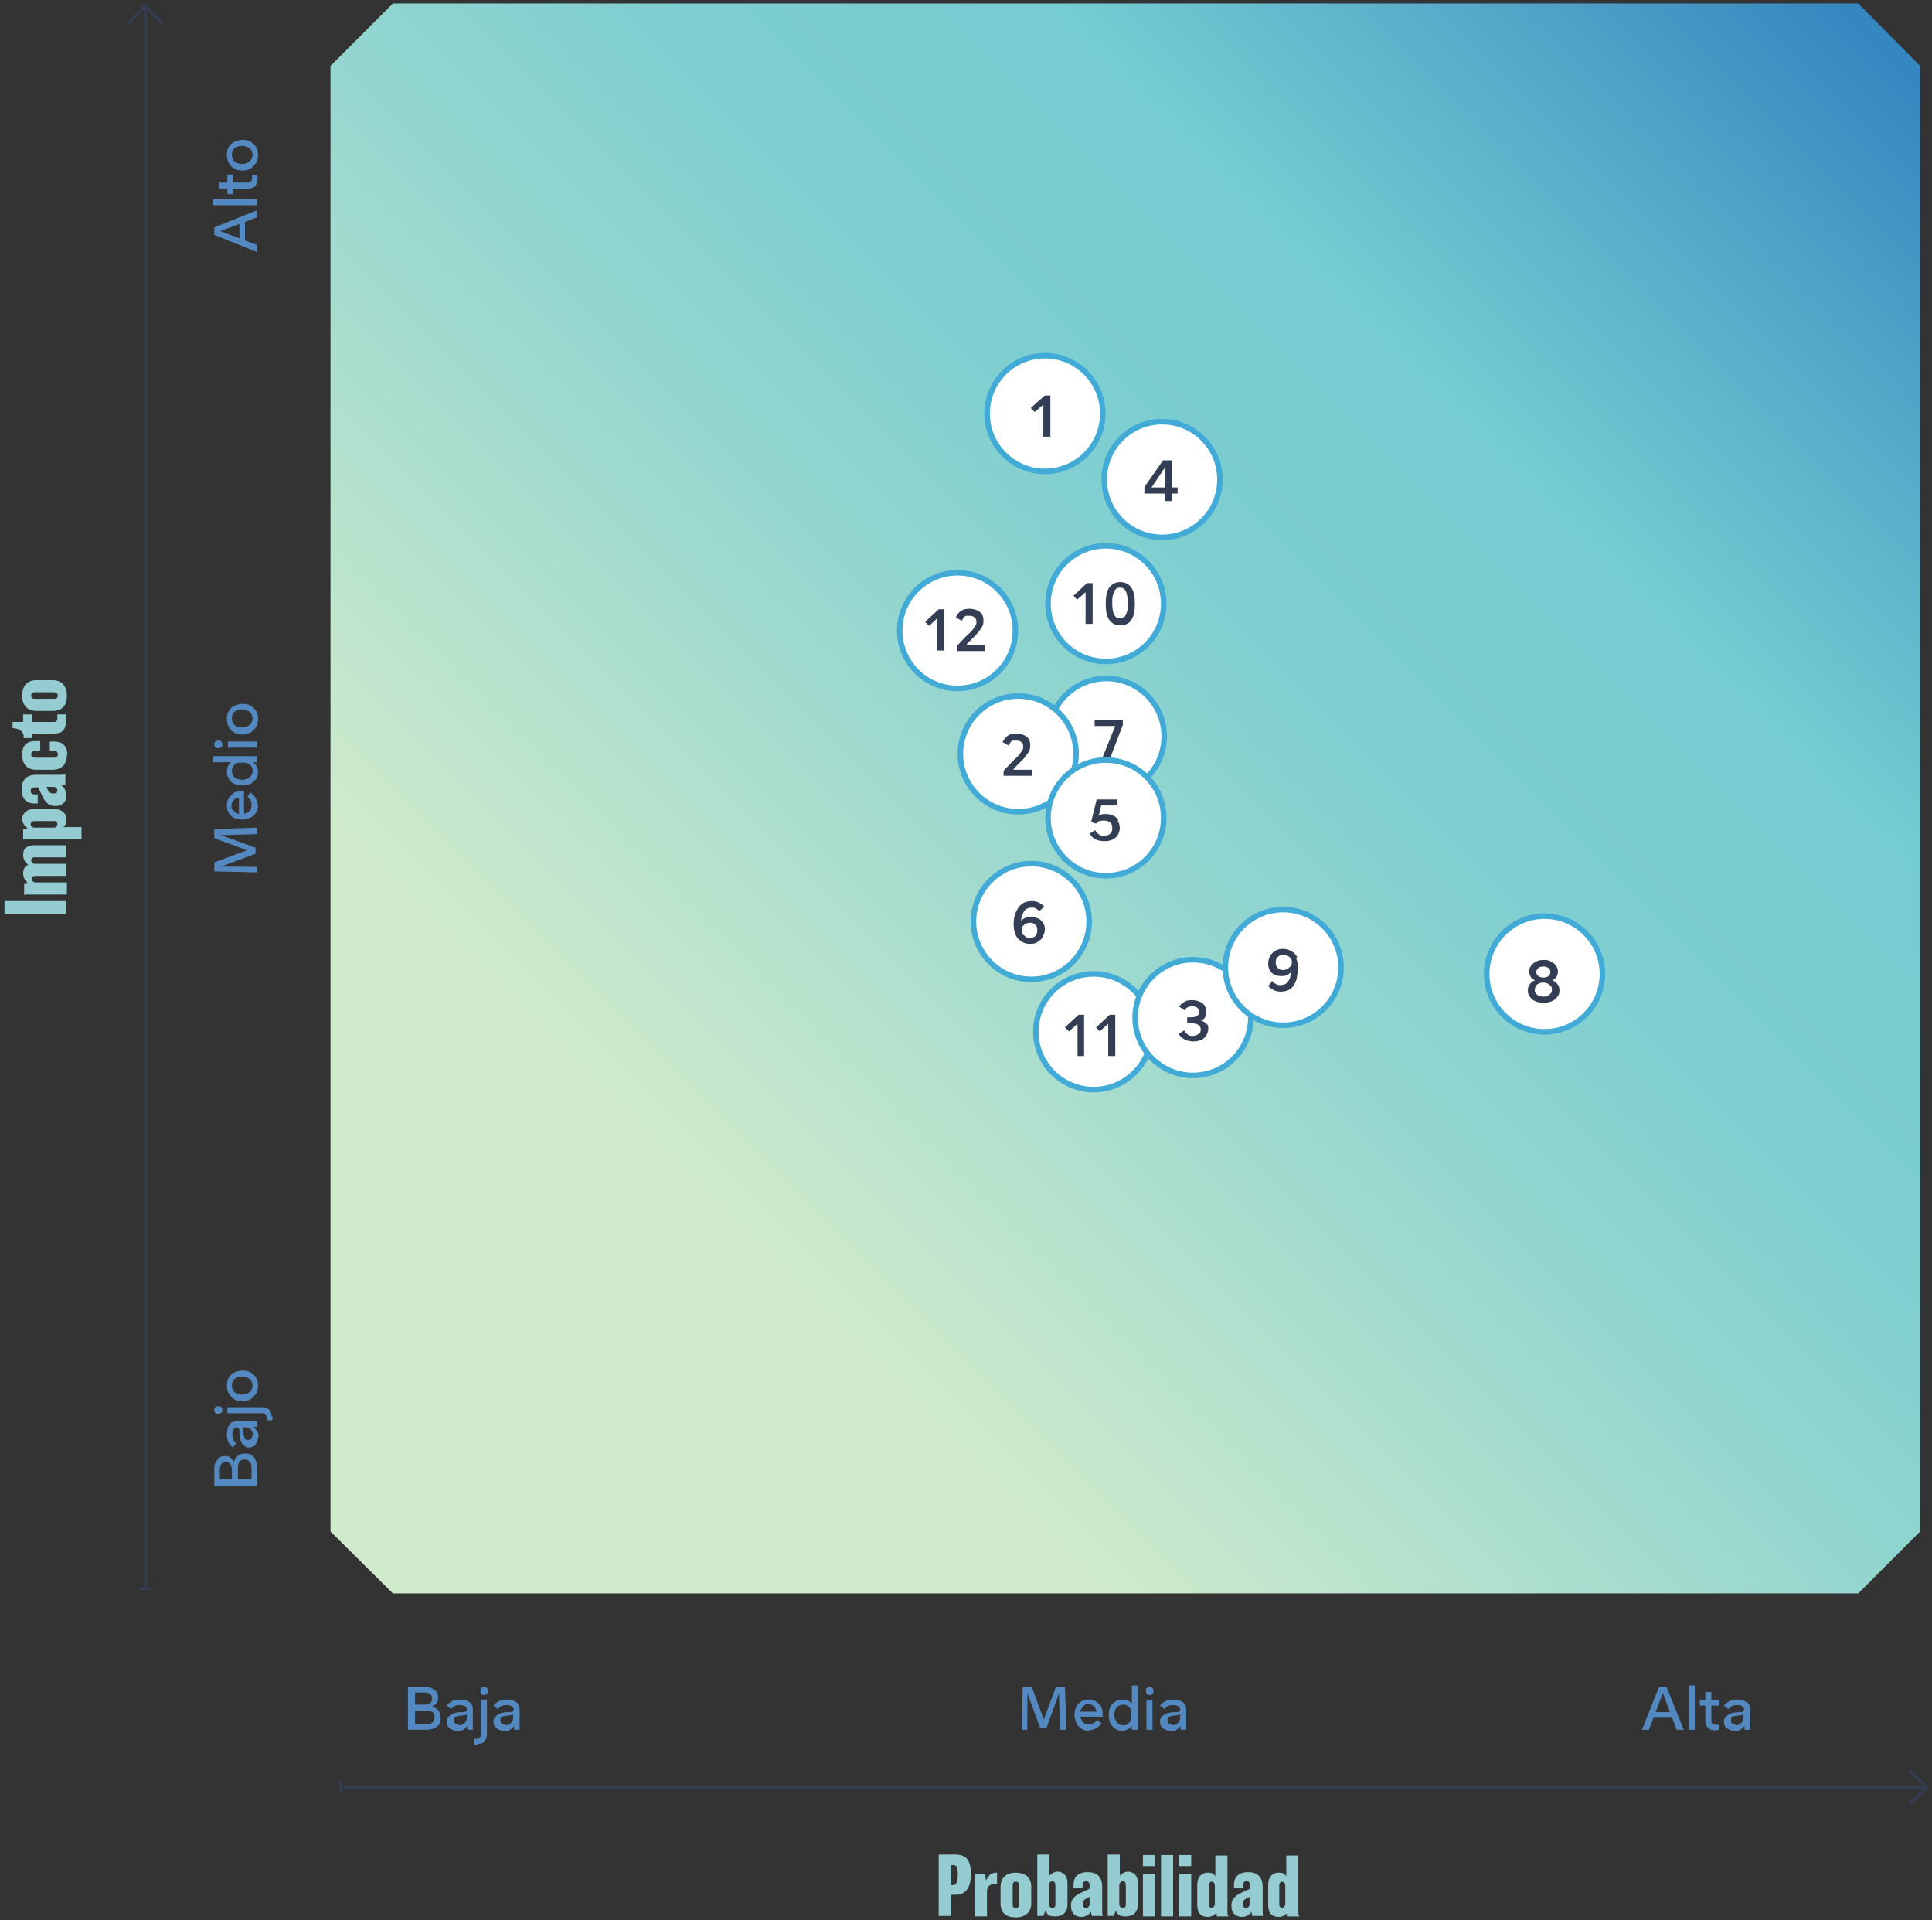 <?xml version="1.0" encoding="UTF-8"?>
<svg id="Capa_1" xmlns="http://www.w3.org/2000/svg" version="1.1" xmlns:xlink="http://www.w3.org/1999/xlink" viewBox="0 0 384.06 381.6">
  <rect x="0" y="0" width="384.06" height="381.6" fill="#333333" stroke="none"/>
  <!-- Generator: Adobe Illustrator 29.6.0, SVG Export Plug-In . SVG Version: 2.1.1 Build 207)  -->
  <defs>
    <style>
      .st0 {
        stroke-miterlimit: 4;
        stroke-width: 1.1px;
      }

      .st0, .st1, .st2, .st3 {
        fill: none;
      }

      .st0, .st2, .st3 {
        stroke: #42aad6;
      }

      .st1 {
        stroke: #333e55;
        stroke-width: .5px;
      }

      .st4 {
        fill: #5389c0;
      }

      .st5 {
        fill: #94ccd1;
      }

      .st6 {
        fill: #fff;
      }

      .st2 {
        stroke-miterlimit: 4;
        stroke-width: 1.1px;
      }

      .st7 {
        fill: #333e55;
      }

      .st8 {
        fill: url(#Degradado_sin_nombre_3);
      }

      .st3 {
        stroke-miterlimit: 4;
        stroke-width: 1.1px;
      }
    </style>
    <linearGradient id="Degradado_sin_nombre_3" data-name="Degradado sin nombre 3" x1="26" y1="27.09" x2="412.1" y2="413.29" gradientTransform="translate(0 383.58) scale(1 -1)" gradientUnits="userSpaceOnUse">
      <stop offset="0" stop-color="#d0ebcc"/>
      <stop offset=".3" stop-color="#d0ebcc"/>
      <stop offset=".5" stop-color="#94d6cf"/>
      <stop offset=".6" stop-color="#7dced0"/>
      <stop offset=".7" stop-color="#75ccd1"/>
      <stop offset=".8" stop-color="#56abc9"/>
      <stop offset=".9" stop-color="#3587c0"/>
      <stop offset="1" stop-color="#297abd"/>
      <stop offset="1" stop-color="#297abd"/>
    </linearGradient>
  </defs>
  <polygon class="st8" points="78.1 .69 65.7 13.09 65.7 304.39 78.1 316.69 369.4 316.69 381.7 304.39 381.7 13.09 369.4 .69 78.1 .69"/>
  <g>
    <path class="st4" d="M42.6,291.99c0-.5,0-1,.3-1.4s.4-.7.7-.9c.3-.2.7-.3,1.1-.3s.7,0,.9.2c.3.1.5.4.7.7.2.3.4.7.5,1.1l-.4-.2c0-.7.3-1.3.7-1.7s.9-.6,1.6-.6.9.1,1.3.3c.4.2.6.6.8,1s.3.9.3,1.5v3.7h-8.5v-3.4ZM43.7,292.09v1.9h2.4v-1.8c0-.5-.1-.9-.3-1.2-.2-.3-.5-.4-.9-.4-.8,0-1.2.5-1.2,1.5ZM47.3,291.79v2.2h2.7v-2.3c0-.5-.1-.9-.4-1.2-.2-.3-.6-.4-1-.4s-.8.1-1,.4-.3.7-.3,1.3Z"/>
    <path class="st4" d="M51.3,285.59c0,.6-.2,1.1-.5,1.5s-.7.6-1.3.6-.5,0-.7-.2c-.2-.1-.4-.2-.5-.4-.2-.2-.4-.5-.5-.9,0-.4-.2-.7-.2-1.2v-.7c0-.2-.1-.3-.2-.5,0,0-.2-.1-.4-.1-.3,0-.4.1-.6.4-.1.2-.2.6-.2,1s0,.7.2,1c.1.3.3.5.6.7l-.7.9c-.4-.3-.7-.7-.9-1.1s-.3-.9-.3-1.5c0-.8.2-1.5.5-1.9.3-.5.8-.7,1.5-.7h4v1.1h-1.5v-.3c.4,0,.7.2,1,.5.2.2.4.5.6.8s.2.7.2,1h-.1ZM50.3,285.39c0-.3,0-.6-.2-.9s-.3-.5-.6-.6c-.2-.2-.5-.2-.9-.2h-.5c.1.1.2.3.2.4,0,.2,0,.4.1.7,0,.3,0,.5.1.7s.1.4.2.5c0,0,.2.2.3.2h.4c.2,0,.4,0,.6-.3.1-.2.2-.4.2-.8l.1.3Z"/>
    <path class="st4" d="M44.2,280.29c0,.2,0,.4-.2.5-.1.1-.3.2-.6.2s-.5,0-.6-.2c-.1-.1-.2-.3-.2-.5s0-.4.2-.6c.1-.1.3-.2.6-.2s.4,0,.6.2c.1.1.2.3.2.6ZM54.2,281.49c0,.3,0,.5-.1.8h-1.1v-.5c0-.6-.3-.9-1-.9h-6.8v-1.2h6.9c.6,0,1.1.2,1.4.5s.5.8.5,1.4l.2-.1Z"/>
    <path class="st4" d="M51.3,275.39c0,.6-.1,1.2-.4,1.6s-.6.8-1.1,1.1-1,.4-1.6.4-1.2-.1-1.6-.4c-.5-.2-.8-.6-1.1-1.1s-.4-1-.4-1.6.1-1.2.4-1.6c.3-.5.6-.8,1.1-1s1-.4,1.6-.4,1.2.1,1.6.4c.5.2.8.6,1.1,1s.4,1,.4,1.6ZM50.2,275.39c0-.5-.2-1-.6-1.3-.4-.3-.9-.5-1.5-.5s-1.1.2-1.5.5-.5.8-.5,1.3.2,1,.5,1.3c.4.3.9.5,1.5.5s1.1-.2,1.5-.5.6-.8.6-1.3Z"/>
  </g>
  <g>
    <path class="st4" d="M51.1,173.39l-8.5-.2v-1.8l7-2.6v.4l-7-2.6v-1.8l8.5-.3v1.3l-7.5.2h.2c0-.1,7,2.5,7,2.5v1.2l-7,2.6h-.2c0-.1,7.5,0,7.5,0v1.3-.2Z"/>
    <path class="st4" d="M51.3,159.89c0,.6-.1,1.2-.4,1.6-.3.5-.6.8-1.1,1s-1,.4-1.6.4-1.1-.1-1.6-.3-.8-.6-1.1-1-.4-.9-.4-1.5.1-1.1.4-1.5.6-.7,1-1,1-.3,1.5-.3.2,0,.3,0h.2v5h-1v-4.4l.3.6c-.5,0-1,.2-1.3.5s-.5.7-.5,1.1,0,.7.3.9c.2.2.4.4.7.6s.6.2,1,.2c.6,0,1.1-.2,1.5-.5s.5-.8.5-1.3,0-.7-.2-.9c-.2-.3-.4-.5-.6-.7l.6-.9c.4.3.7.6,1,1.1.2.4.4.9.4,1.5l.1-.2Z"/>
    <path class="st4" d="M51.3,153.39c0,.5-.1,1-.4,1.4-.3.4-.6.7-1.1,1-.5.2-1,.3-1.6.3s-1.1-.1-1.6-.3-.8-.5-1.1-1-.4-.9-.4-1.4.1-.9.3-1.3c.2-.4.5-.6.9-.8l.3.2h-4.3v-1.2h8.8v1.2h-1.5l.3-.2c.4.2.8.4,1,.8s.4.8.4,1.3ZM50.2,153.09c0-.3,0-.5-.2-.7-.1-.2-.3-.4-.5-.5s-.4-.2-.7-.3h-1.4c-.2,0-.5.1-.6.3-.2.1-.4.3-.5.5s-.2.5-.2.8c0,.5.2.9.5,1.3.4.3.9.5,1.5.5s1.1-.2,1.5-.5.6-.7.6-1.2v-.2Z"/>
    <path class="st4" d="M44.2,147.99c0,.2,0,.4-.2.5-.1.1-.3.2-.6.2s-.5,0-.6-.2c-.1-.1-.2-.3-.2-.5s0-.4.2-.6c.1-.1.3-.2.6-.2s.4,0,.6.2c.1.1.2.3.2.6ZM51.1,148.59h-5.8v-1.2h5.8v1.2Z"/>
    <path class="st4" d="M51.3,142.89c0,.6-.1,1.2-.4,1.6s-.6.8-1.1,1.1-1,.4-1.6.4-1.2-.1-1.6-.4c-.5-.2-.8-.6-1.1-1.1s-.4-1-.4-1.6.1-1.2.4-1.6c.3-.5.6-.8,1.1-1s1-.4,1.6-.4,1.2.1,1.6.4c.5.2.8.6,1.1,1s.4,1,.4,1.6ZM50.2,142.79c0-.5-.2-1-.6-1.3-.4-.3-.9-.5-1.5-.5s-1.1.2-1.5.5-.5.8-.5,1.3.2,1,.5,1.3c.4.3.9.5,1.5.5s1.1-.2,1.5-.5.6-.8.6-1.3Z"/>
  </g>
  <g>
    <path class="st4" d="M51.1,50.09l-8.5-3.4v-1.5l8.5-3.4v1.4l-7.7,2.9v-.3l7.7,2.9s0,1.4,0,1.4ZM48.7,48.29h-1.1v-4.5h1.1v4.5Z"/>
    <path class="st4" d="M51.1,40.79h-8.8v-1.2h8.8v1.2Z"/>
    <path class="st4" d="M51.2,35.59c0,.6-.2,1.1-.5,1.4-.3.3-.8.5-1.4.5h-3v1.1h-1.1v-1.1h-1.6v-1.2h1.6v-1.6h1.1v1.6h2.8c.4,0,.6,0,.8-.2.1-.1.2-.4.2-.7v-.6h1c0,.1,0,.3.1.4v.5-.1Z"/>
    <path class="st4" d="M51.3,30.79c0,.6-.1,1.2-.4,1.6s-.6.8-1.1,1.1-1,.4-1.6.4-1.2-.1-1.6-.4c-.5-.2-.8-.6-1.1-1.1s-.4-1-.4-1.6.1-1.2.4-1.6c.3-.5.6-.8,1.1-1s1-.4,1.6-.4,1.2.1,1.6.4c.5.2.8.6,1.1,1s.4,1,.4,1.6ZM50.2,30.79c0-.5-.2-1-.6-1.3-.4-.3-.9-.5-1.5-.5s-1.1.2-1.5.5-.5.8-.5,1.3.2,1,.5,1.3c.4.3.9.5,1.5.5s1.1-.2,1.5-.5.6-.8.6-1.3Z"/>
  </g>
  <g>
    <path class="st5" d="M13.1,179.09v2.5H.9v-2.5h12.2Z"/>
    <path class="st5" d="M13.1,167.99v2.4h-6.2c-.5,0-.7.2-.7.6s.3.7.8.7h6.2v2.4h-6.2c-.4,0-.7.2-.7.6s.4.7.8.7h6.2v2.4h-7.4c-.5,0-.9,0-1.1.1v-2.2c.3,0,.5-.1.8-.1h0c-.4-.4-1-1-1-2s.4-1.4,1-1.7c-.5-.4-1-1-1-2,0-1.4.9-1.9,2.4-1.9h6.3-.2Z"/>
    <path class="st5" d="M10.7,160.79c1.7,0,2.5,1,2.5,2s-.3,1.3-.6,1.6h3.6v2.4H5.9c-.5,0-1.1,0-1.3.1v-2.1c.2,0,.6-.1.9-.1h0c-.4-.4-1.1-1-1.1-1.9s.7-2,2.4-2h4-.1ZM6.8,163.19c-.4,0-.7.2-.7.6s.3.7.8.7h3.7c.5,0,.8-.2.8-.7s-.2-.6-.7-.6h-3.9Z"/>
    <path class="st5" d="M13.1,155.89c-.2.1-.6.2-.9.2h0c.5.4,1,1,1,2,0,1.4-.9,2.1-2.1,2.1h-.3c-1.1,0-1.9-.8-2.5-2.2l-.7-1.5h-.7c-.5,0-.8.2-.8.7s.3.7.9.7.3,0,.5,0v1.8h-.7c-1.5,0-2.5-.9-2.5-2.8s1-2.9,2.9-2.9h4.6c.4,0,.9,0,1.2-.1v2h.1ZM9.2,156.39l.3.6c.2.4.5.7.9.7h.4c.4,0,.6-.2.6-.6s-.3-.7-.8-.7h-1.5.1Z"/>
    <path class="st5" d="M13.3,149.99c0,2-1.1,3-2.9,3h-3.2c-1.9,0-2.8-1.2-2.8-3s.9-2.7,2.6-2.7.7,0,1,0v1.9h-.8c-.7,0-1,.3-1,.7s.2.7.9.7h3.5c.6,0,.9-.2.9-.7s-.4-.7-1-.7h-.6v-1.8h.9c1.9,0,2.6,1.2,2.6,2.7l-.1-.1Z"/>
    <path class="st5" d="M13.1,141.99v1.4c0,1.7-.8,2.4-2.3,2.4h-4.5v.9h-1.6v-.3c0-1.1-1-1.6-2.2-1.7v-1.2h2.1v-1.5h1.7v1.5h4.4c.5,0,.7-.2.7-.8v-.7h1.7Z"/>
    <path class="st5" d="M10.5,135.19c1.8,0,2.8,1.2,2.8,3.1s-.9,3-2.8,3h-3.3c-1.9,0-2.8-1.3-2.8-3s.8-3.1,2.8-3.1h3.3ZM7,137.59c-.6,0-.8.2-.8.7s.3.6.9.6h3.6c.5,0,.8-.2.8-.6s-.3-.7-.8-.7h-3.7Z"/>
  </g>
  <g>
    <path class="st4" d="M84.5,335.29c.5,0,1,0,1.4.3.4.2.7.4.9.7.2.3.3.7.3,1.1s0,.7-.2.9c-.1.3-.4.5-.7.7-.3.2-.7.4-1.1.5l.2-.4c.7,0,1.3.3,1.7.7.4.4.6.9.6,1.6s-.1.9-.3,1.3c-.2.4-.6.6-1,.8-.4.2-.9.3-1.5.3h-3.7v-8.5h3.4ZM84.4,336.39h-1.9v2.4h1.8c.5,0,.9-.1,1.2-.3.3-.2.4-.5.4-.9,0-.8-.5-1.2-1.5-1.2ZM84.7,339.99h-2.2v2.7h2.3c.5,0,.9-.1,1.2-.4.3-.2.4-.6.4-1s-.1-.8-.4-1-.7-.3-1.3-.3h0Z"/>
    <path class="st4" d="M90.9,343.99c-.6,0-1.1-.2-1.5-.5s-.6-.7-.6-1.3,0-.5.2-.7c.1-.2.2-.4.4-.5.2-.2.5-.4.9-.5s.7-.2,1.2-.2h.7c.2,0,.3-.1.5-.2,0,0,.1-.2.1-.4,0-.3-.1-.4-.4-.6-.2-.1-.6-.2-1-.2s-.7,0-1,.2c-.3.1-.5.3-.7.6l-.9-.7c.3-.4.7-.7,1.1-.9.4-.2.9-.3,1.5-.3.8,0,1.5.2,1.9.5.5.3.7.8.7,1.5v4h-1.1v-1.5h.3c0,.4-.2.7-.5,1s-.5.4-.8.6-.7.2-1,.2v-.1ZM91.1,342.89c.3,0,.6,0,.9-.2s.5-.3.6-.6c.2-.2.2-.5.2-.9v-.5c-.1.1-.3.2-.4.2-.2,0-.4,0-.7.1-.3,0-.5,0-.7.1s-.4.1-.5.2c0,0-.2.2-.2.3v.4c0,.2,0,.4.3.6.2.1.4.2.8.2l-.3.1Z"/>
    <path class="st4" d="M95,346.79c-.3,0-.5,0-.8-.1v-1.1h.5c.6,0,.9-.3.9-1v-6.8h1.2v6.9c0,.6-.2,1.1-.5,1.4-.3.4-.8.5-1.4.5l.1.2ZM96.2,336.89c-.2,0-.4,0-.5-.2s-.2-.3-.2-.6,0-.5.2-.6c.1-.1.3-.2.5-.2s.4,0,.6.2c.1.1.2.3.2.6s0,.4-.2.6c-.1.1-.3.2-.6.2Z"/>
    <path class="st4" d="M100.2,343.99c-.6,0-1.1-.2-1.5-.5s-.6-.7-.6-1.3,0-.5.2-.7c.1-.2.2-.4.4-.5.2-.2.5-.4.9-.5s.7-.2,1.2-.2h.7c.2,0,.3-.1.5-.2,0,0,.1-.2.1-.4,0-.3-.1-.4-.4-.6-.2-.1-.6-.2-1-.2s-.7,0-1,.2c-.3.1-.5.3-.7.6l-.9-.7c.3-.4.7-.7,1.1-.9.4-.2.9-.3,1.5-.3.8,0,1.5.2,1.9.5.5.3.7.8.7,1.5v4h-1.1v-1.5h.3c0,.4-.2.7-.5,1s-.5.4-.8.6-.7.2-1,.2v-.1ZM100.3,342.89c.3,0,.6,0,.9-.2s.5-.3.6-.6c.2-.2.2-.5.2-.9v-.5c-.1.1-.3.2-.4.2-.2,0-.4,0-.7.1-.3,0-.5,0-.7.1s-.4.1-.5.2c0,0-.2.2-.2.3v.4c0,.2,0,.4.3.6.2.1.4.2.8.2l-.3.1Z"/>
  </g>
  <g>
    <path class="st4" d="M203.1,343.79l.2-8.5h1.8l2.6,7h-.4l2.6-7h1.8l.3,8.5h-1.3l-.2-7.5v.2c.1,0-2.5,7-2.5,7h-1.2l-2.6-7v-.2c.1,0,0,7.5,0,7.5h-1.3.2Z"/>
    <path class="st4" d="M216.6,343.99c-.6,0-1.2-.1-1.6-.4s-.8-.6-1-1.1-.4-1-.4-1.6.1-1.1.3-1.6.6-.8,1-1.1c.4-.3.9-.4,1.5-.4s1.1.1,1.5.4.7.6,1,1c.2.4.3,1,.3,1.5s0,.2,0,.3v.2h-5v-1h4.4l-.6.3c0-.5-.2-1-.5-1.3s-.7-.5-1.1-.5-.7,0-.9.3-.4.4-.6.7-.2.6-.2,1c0,.6.2,1.1.5,1.5s.8.5,1.3.5.7,0,.9-.2c.3-.2.5-.4.7-.6l.9.6c-.3.4-.6.7-1.1,1-.4.2-.9.4-1.5.4l.2.1Z"/>
    <path class="st4" d="M223.1,343.99c-.5,0-1-.1-1.4-.4s-.7-.6-1-1.1c-.2-.5-.3-1-.3-1.6s.1-1.1.3-1.6.5-.8,1-1.1c.4-.3.9-.4,1.4-.4s.9.1,1.3.3.6.5.8.9l-.2.3v-4.3h1.2v8.8h-1.2v-1.5l.2.3c-.2.4-.4.8-.8,1s-.8.4-1.3.4h0ZM223.4,342.89c.3,0,.5,0,.7-.2.2-.1.4-.3.5-.5s.2-.4.3-.7v-1.4c0-.2-.1-.5-.3-.6-.1-.2-.3-.4-.5-.5s-.5-.2-.8-.2c-.5,0-.9.2-1.3.5-.3.4-.5.9-.5,1.5s.2,1.1.5,1.5.7.6,1.2.6h.2Z"/>
    <path class="st4" d="M228.5,336.89c-.2,0-.4,0-.5-.2-.1-.1-.2-.3-.2-.6s0-.5.2-.6c.1-.1.3-.2.5-.2s.4,0,.6.2c.1.1.2.3.2.6s0,.4-.2.6c-.1.1-.3.2-.6.2ZM227.9,343.79v-5.8h1.2v5.8h-1.2Z"/>
    <path class="st4" d="M232.7,343.99c-.6,0-1.1-.2-1.5-.5s-.6-.7-.6-1.3,0-.5.2-.7c.1-.2.2-.4.4-.5.2-.2.5-.4.9-.5s.7-.2,1.2-.2h.7c.2,0,.3-.1.5-.2,0,0,.1-.2.1-.4,0-.3-.1-.4-.4-.6-.2-.1-.6-.2-1-.2s-.7,0-1,.2c-.3.1-.5.3-.7.6l-.9-.7c.3-.4.7-.7,1.1-.9.4-.2.9-.3,1.5-.3.8,0,1.5.2,1.9.5.5.3.7.8.7,1.5v4h-1.1v-1.5h.3c0,.4-.2.7-.5,1s-.5.4-.8.6-.7.2-1,.2v-.1ZM232.9,342.89c.3,0,.6,0,.9-.2s.5-.3.6-.6c.2-.2.2-.5.2-.9v-.5c-.1.1-.3.2-.4.2-.2,0-.4,0-.7.1-.3,0-.5,0-.7.1s-.4.1-.5.2c0,0-.2.2-.2.3v.4c0,.2,0,.4.3.6.2.1.4.2.8.2l-.3.1Z"/>
  </g>
  <g>
    <path class="st4" d="M326.4,343.79l3.4-8.5h1.5l3.4,8.5h-1.4l-2.9-7.7h.3l-2.9,7.7h-1.4ZM328.2,341.39v-1.1h4.5v1.1h-4.5Z"/>
    <path class="st4" d="M335.7,343.79v-8.8h1.2v8.8h-1.2Z"/>
    <path class="st4" d="M340.9,343.89c-.6,0-1.1-.2-1.4-.5s-.5-.8-.5-1.4v-3h-1.1v-1.1h1.1v-1.6h1.2v1.6h1.6v1.1h-1.6v2.8c0,.4,0,.6.2.8.1.1.4.2.7.2s.2,0,.3,0h.3v1c-.1,0-.3,0-.4.1s-.3,0-.5,0h.1Z"/>
    <path class="st4" d="M344.8,343.99c-.6,0-1.1-.2-1.5-.5s-.6-.7-.6-1.3,0-.5.2-.7c.1-.2.2-.4.4-.5.2-.2.6-.4.9-.5.4,0,.7-.2,1.2-.2h.7c.2,0,.3-.1.5-.2,0,0,.1-.2.1-.4,0-.3-.1-.4-.4-.6s-.6-.2-1-.2-.7,0-1,.2c-.3.1-.5.3-.7.6l-.9-.7c.3-.4.7-.7,1.1-.9.4-.2.9-.3,1.5-.3.8,0,1.5.2,1.9.5.5.3.7.8.7,1.5v4h-1.1v-1.5h.3c0,.4-.2.7-.5,1-.2.2-.5.4-.8.6-.3.1-.7.2-1,.2v-.1ZM344.9,342.89c.3,0,.6,0,.9-.2s.5-.3.6-.6c.2-.2.2-.5.2-.9v-.5c-.1.1-.3.2-.4.2s-.4,0-.7.1c-.3,0-.5,0-.7.1-.2,0-.4.1-.5.2,0,0-.2.2-.2.3v.4c0,.2,0,.4.3.6.2.1.4.2.8.2l-.3.1Z"/>
  </g>
  <g>
    <path class="st5" d="M190,376.59h-.9v4.2h-2.5v-12.2h3.2c2.2,0,3.2,1,3.2,3.9s-1.2,4.1-3,4.1ZM189.5,370.69h-.4v4h.4c.5,0,.9-.5.9-2.1s-.3-1.9-.9-1.9Z"/>
    <path class="st5" d="M198.2,374.49h-.6c-1,0-1.4.6-1.4,1.5v4.9h-2.4v-7.2c0-.6,0-.9-.1-1.3h2.1c0,.4.2,1,.2,1.4h0c.5-1.1,1-1.6,2.2-1.6v2.4-.1Z"/>
    <path class="st5" d="M205,378.29c0,1.8-1.2,2.8-3.1,2.8s-3-.9-3-2.8v-3.3c0-1.9,1.3-2.8,3-2.8s3.1.8,3.1,2.8v3.3ZM202.6,374.79c0-.6-.2-.8-.7-.8s-.6.3-.6.9v3.6c0,.5.2.8.6.8s.7-.3.7-.8v-3.7Z"/>
    <path class="st5" d="M212.2,378.59c0,1.4-.9,2.3-2.4,2.3s-1.5-.4-2-1.1h0l-.4,1h-1.2v-12.2h2.4v4.2h0c.4-.4,1-.8,1.6-.8,1.2,0,2,.9,2,2.2v4.4ZM209.8,374.79c0-.6-.2-.9-.6-.9s-.7.4-.7.8v3.7c0,.4.2.8.7.8s.6-.3.6-.7v-3.7h0Z"/>
    <path class="st5" d="M217.1,380.89c-.1-.2-.2-.6-.2-.9h0c-.4.5-1,1-1.9,1-1.4,0-2.1-.9-2.1-2.1v-.3c0-1.1.8-1.9,2.2-2.5l1.5-.7v-.7c0-.5-.2-.8-.7-.8s-.7.3-.7.9,0,.3,0,.5h-1.8v-.7c0-1.5.9-2.5,2.8-2.5s2.9,1,2.9,2.9v4.6c0,.4,0,.9.1,1.2h-2l-.1.1ZM216.6,376.99l-.6.3c-.4.2-.7.5-.7.9v.4c0,.4.2.6.6.6s.7-.3.7-.8v-1.5.1Z"/>
    <path class="st5" d="M226.2,378.59c0,1.4-.9,2.3-2.4,2.3s-1.5-.4-2-1.1h0l-.4,1h-1.2v-12.2h2.4v4.2h0c.4-.4,1-.8,1.6-.8,1.2,0,2,.9,2,2.2v4.4ZM223.8,374.79c0-.6-.2-.9-.6-.9s-.7.4-.7.8v3.7c0,.4.2.8.7.8s.6-.3.6-.7v-3.7h0Z"/>
    <path class="st5" d="M229.6,370.89h-2.4v-2.2h2.4v2.2ZM229.6,380.89h-2.4v-8.5h2.4v8.5Z"/>
    <path class="st5" d="M233.2,380.89h-2.4v-12.2h2.4v12.2Z"/>
    <path class="st5" d="M236.8,370.89h-2.4v-2.2h2.4v2.2ZM236.8,380.89h-2.4v-8.5h2.4v8.5Z"/>
    <path class="st5" d="M241.9,380.89c0-.2-.1-.6-.1-.7h0c-.3.3-.8.8-1.7.8-1.5,0-2.1-.9-2.1-2.4v-4c0-1.6.9-2.4,2.1-2.4s1.2.4,1.5.7h0v-4.1h2.4v10.9c0,.7,0,.9.2,1.2h-2.3ZM241.5,374.89c0-.5-.2-.9-.6-.9s-.6.3-.6.9v3.6c0,.5.3.7.6.7s.6-.4.6-.8v-3.6.1Z"/>
    <path class="st5" d="M249,380.89c-.1-.2-.2-.6-.2-.9h0c-.4.5-1,1-1.9,1-1.4,0-2.1-.9-2.1-2.1v-.3c0-1.1.8-1.9,2.2-2.5l1.5-.7v-.7c0-.5-.2-.8-.7-.8s-.7.3-.7.9,0,.3,0,.5h-1.8v-.7c0-1.5.9-2.5,2.8-2.5s2.9,1,2.9,2.9v4.6c0,.4,0,.9.1,1.2h-2l-.1.1ZM248.4,376.99l-.6.3c-.4.2-.7.5-.7.9v.4c0,.4.2.6.6.6s.7-.3.7-.8v-1.5.1Z"/>
    <path class="st5" d="M256,380.89c0-.2-.1-.6-.1-.7h0c-.3.3-.8.8-1.7.8-1.5,0-2.1-.9-2.1-2.4v-4c0-1.6.9-2.4,2.1-2.4s1.2.4,1.5.7h0v-4.1h2.4v10.9c0,.7,0,.9.2,1.2h-2.3ZM255.5,374.89c0-.5-.2-.9-.6-.9s-.6.3-.6.9v3.6c0,.5.3.7.6.7s.6-.4.6-.8v-3.6.1Z"/>
  </g>
  <path class="st6" d="M207.8,93.69c6.3,0,11.5-5.1,11.5-11.5s-5.1-11.5-11.5-11.5-11.5,5.1-11.5,11.5,5.1,11.5,11.5,11.5"/>
  <polygon class="st7" points="207.7 78.59 204.9 81.09 205.7 81.89 207.4 80.39 207.4 86.79 208.8 86.79 208.8 78.59 207.7 78.59"/>
  <g>
    <circle class="st0" cx="207.72" cy="82.19" r="11.5"/>
    <path class="st6" d="M231.2,106.89c6.3,0,11.5-5.1,11.5-11.5s-5.1-11.5-11.5-11.5-11.5,5.1-11.5,11.5,5.1,11.5,11.5,11.5"/>
  </g>
  <path class="st7" d="M234.1,96.89h-1.1v-5.4h-1.8l-3.7,5.3v1.3h4.1v1.5h1.4v-1.5h1.1v-1.2ZM228.9,96.89l2.7-4v4h-2.7Z"/>
  <g>
    <circle class="st2" cx="231.01" cy="95.3" r="11.5"/>
    <path class="st6" d="M220,131.49c6.3,0,11.5-5.1,11.5-11.5s-5.1-11.5-11.5-11.5-11.5,5.1-11.5,11.5,5.1,11.5,11.5,11.5"/>
  </g>
  <g>
    <polygon class="st7" points="213.4 118.39 214.1 119.19 215.8 117.69 215.8 123.99 217.2 123.99 217.2 115.89 216.1 115.89 213.4 118.39"/>
    <path class="st7" d="M224.9,116.79c-.5-.7-1.2-1.1-2.2-1.1s-1.7.4-2.2,1.1-.7,1.8-.7,3.2.2,2.5.7,3.2,1.2,1.1,2.2,1.1,1.8-.4,2.2-1.1c.5-.7.7-1.8.7-3.2s-.2-2.5-.7-3.2ZM224,121.69c-.1.4-.3.8-.5.9s-.5.3-.9.3-.6,0-.8-.3c-.2-.2-.4-.5-.5-.9s-.2-1-.2-1.8,0-1.3.2-1.8c.1-.4.3-.8.5-1s.5-.3.8-.3.6,0,.9.3c.2.2.4.5.5,1,.1.4.2,1,.2,1.8s0,1.3-.2,1.8Z"/>
  </g>
  <g>
    <circle class="st2" cx="219.83" cy="119.97" r="11.5"/>
    <path class="st6" d="M190.2,136.69c6.3,0,11.5-5.1,11.5-11.5s-5.1-11.5-11.5-11.5-11.5,5.1-11.5,11.5,5.1,11.5,11.5,11.5"/>
  </g>
  <g>
    <polygon class="st7" points="183.9 123.59 184.7 124.39 186.3 122.89 186.3 129.29 187.7 129.29 187.7 121.09 186.6 121.09 183.9 123.59"/>
    <path class="st7" d="M192.2,127.99l1.2-1.2c.5-.5.9-.9,1.2-1.3.3-.4.6-.8.7-1.1.2-.4.2-.7.2-1.1s-.1-.9-.3-1.2-.5-.6-1-.8-.9-.3-1.5-.3-1.2.1-1.6.4c-.5.3-.8.7-1.1,1.3l1.2.7c.1-.3.3-.5.4-.7.2-.2.3-.3.5-.3h.6c.4,0,.8.1,1,.3.3.2.4.5.4.9s0,.5-.2.7c-.1.2-.3.5-.5.8s-.6.7-1.1,1.1l-2.1,2.2v1h5.6v-1.2h-3.6v-.2Z"/>
  </g>
  <g>
    <circle class="st3" cx="190.35" cy="125.33" r="11.5"/>
    <path class="st6" d="M220,157.89c6.3,0,11.5-5.1,11.5-11.5s-5.1-11.5-11.5-11.5-11.5,5.1-11.5,11.5,5.1,11.5,11.5,11.5"/>
  </g>
  <polygon class="st7" points="217.6 143.09 217.6 144.29 221.7 144.29 218.9 151.19 220.5 151.19 223.2 144.09 223.2 143.09 217.6 143.09"/>
  <g>
    <circle class="st2" cx="219.93" cy="146.35" r="11.5"/>
    <path class="st6" d="M202.5,161.29c6.3,0,11.5-5.1,11.5-11.5s-5.1-11.5-11.5-11.5-11.5,5.1-11.5,11.5,5.1,11.5,11.5,11.5"/>
  </g>
  <path class="st7" d="M201.5,152.79l1.2-1.2c.5-.5.9-.9,1.2-1.3.3-.4.6-.8.7-1.1.2-.4.2-.7.2-1.1s-.1-.9-.3-1.2-.5-.6-1-.8-.9-.3-1.5-.3-1.2.1-1.6.4c-.5.3-.8.7-1.1,1.3l1.2.7c.1-.3.3-.5.4-.7.2-.2.3-.3.5-.3h.6c.4,0,.8.1,1,.3.3.2.4.5.4.9s0,.5-.2.7c-.1.2-.3.5-.5.8s-.6.7-1.1,1.1l-2.1,2.2v1h5.6v-1.2h-3.6v-.2Z"/>
  <g>
    <circle class="st0" cx="202.41" cy="149.83" r="11.5"/>
    <path class="st6" d="M220,174.09c6.3,0,11.5-5.1,11.5-11.5s-5.1-11.5-11.5-11.5-11.5,5.1-11.5,11.5,5.1,11.5,11.5,11.5"/>
  </g>
  <path class="st7" d="M222.3,162.99c-.2-.4-.6-.7-1-.9s-.9-.3-1.5-.3-.8,0-1.1.2c0,0-.2,0-.3.2l.5-2.1h3.2v-1.2h-4.1l-1.1,4.5,1,.3c.2-.2.4-.4.6-.5.2,0,.5-.1.9-.1.6,0,1,.1,1.3.4.3.2.4.6.4,1.1s-.1.8-.4,1.1c-.3.3-.7.4-1.2.4s-.8,0-1.1-.3c-.3-.2-.5-.4-.7-.8l-1.1.7c.3.5.7.9,1.1,1.1s1.1.4,1.8.4,1.2-.1,1.6-.3c.5-.2.8-.5,1.1-.9.2-.4.4-.9.4-1.4s-.1-1-.4-1.4l.1-.2Z"/>
  <g>
    <circle class="st2" cx="219.83" cy="162.56" r="11.5"/>
    <path class="st6" d="M205.1,194.69c6.3,0,11.5-5.1,11.5-11.5s-5.1-11.5-11.5-11.5-11.5,5.1-11.5,11.5,5.1,11.5,11.5,11.5"/>
  </g>
  <path class="st7" d="M206.4,182.59c-.4-.2-.9-.4-1.4-.4s-.8,0-1.1.2c-.3.1-.6.3-.9.6,0-.4,0-.8.2-1.1.2-.5.4-.9.7-1.1.3-.3.7-.4,1.2-.4s.6,0,.8.2c.3.1.5.3.7.5l1-.9c-.3-.3-.7-.6-1.1-.8-.4-.2-.9-.3-1.4-.3-.8,0-1.5.2-2,.6-.5.4-.9,1-1.2,1.7s-.4,1.5-.4,2.4.3,2.2.9,2.8c.6.6,1.3,1,2.3,1s1.1-.1,1.6-.4c.4-.2.8-.6,1-1s.4-.9.4-1.5-.1-.9-.4-1.3c-.2-.4-.6-.7-1-.9l.1.1ZM205.9,185.99c-.3.3-.7.4-1.2.4s-.6,0-.8-.2-.4-.3-.6-.5-.2-.5-.2-.8,0-.6.2-.8.4-.4.6-.5c.3-.1.5-.2.8-.2.5,0,.8.1,1.1.4.3.3.4.6.4,1.1s-.1.8-.4,1.1h.1Z"/>
  <g>
    <circle class="st0" cx="205.01" cy="183.15" r="11.5"/>
    <path class="st6" d="M217.5,216.69c6.3,0,11.5-5.1,11.5-11.5s-5.1-11.5-11.5-11.5-11.5,5.1-11.5,11.5,5.1,11.5,11.5,11.5"/>
  </g>
  <g>
    <polygon class="st7" points="211.7 204.19 212.5 204.99 214.2 203.49 214.2 209.89 215.5 209.89 215.5 201.69 214.4 201.69 211.7 204.19"/>
    <polygon class="st7" points="220.6 201.69 217.9 204.19 218.6 204.99 220.3 203.49 220.3 209.89 221.7 209.89 221.7 201.69 220.6 201.69"/>
  </g>
  <g>
    <circle class="st2" cx="217.41" cy="205.06" r="11.5"/>
    <path class="st6" d="M237.3,213.79c6.3,0,11.5-5.1,11.5-11.5s-5.1-11.5-11.5-11.5-11.5,5.1-11.5,11.5,5.1,11.5,11.5,11.5"/>
  </g>
  <path class="st7" d="M239.9,203.69c-.2-.3-.5-.6-.9-.8-.1,0-.2,0-.3-.1h.2c.3-.2.6-.4.7-.7.2-.3.2-.6.2-1s-.1-.8-.3-1.2c-.2-.3-.5-.6-1-.8s-.9-.3-1.5-.3-1,0-1.5.3-.8.5-1.1,1l1.1.7c.2-.3.4-.5.6-.6.2-.1.5-.2.8-.2.5,0,.8.1,1.1.3.2.2.4.5.4.8s-.1.6-.4.8c-.3.2-.7.3-1.2.3h-.8v1.2h.9c.5,0,1,.1,1.3.3s.5.5.5.9-.1.7-.4.9c-.3.2-.7.4-1.2.4s-.8,0-1-.3c-.3-.2-.5-.4-.7-.8l-1.1.7c.2.3.4.6.7.8s.6.4.9.5c.4.1.8.2,1.3.2s1.2-.1,1.6-.3c.4-.2.8-.5,1-.9s.4-.8.4-1.3-.1-.8-.3-1.1v.3Z"/>
  <g>
    <circle class="st2" cx="237.15" cy="202.24" r="11.5"/>
    <path class="st6" d="M255.2,203.89c6.3,0,11.5-5.1,11.5-11.5s-5.1-11.5-11.5-11.5-11.5,5.1-11.5,11.5,5.1,11.5,11.5,11.5"/>
  </g>
  <path class="st7" d="M257.9,190.39c-.2-.6-.6-1-1.1-1.3s-1-.5-1.7-.5-1.1.1-1.6.4-.8.6-1,1-.4.9-.4,1.5.1.9.3,1.3c.2.4.5.7.9.9s.9.3,1.4.3.8,0,1.1-.2c.3-.1.6-.3.8-.6,0,.3,0,.6-.1.8,0,.4-.2.7-.4,1-.2.3-.4.5-.6.6-.3.1-.6.2-.9.2s-.7,0-.9-.2c-.3-.1-.5-.3-.8-.6l-.8,1c.3.3.7.6,1.1.8.4.2.9.3,1.4.3s1.1-.1,1.5-.3.8-.5,1.1-1,.5-.9.6-1.5.2-1.2.2-1.9-.1-1.5-.4-2.1l.3.1ZM256.5,192.09c-.2.2-.4.4-.6.5s-.5.2-.8.2c-.5,0-.8-.1-1.1-.4-.3-.3-.4-.6-.4-1.1s.1-.8.4-1.1c.3-.3.7-.4,1.2-.4s.6,0,.8.2c.2.1.4.3.6.5s.2.5.2.8,0,.6-.2.8h-.1Z"/>
  <g>
    <circle class="st2" cx="255.08" cy="192.27" r="11.5" transform="translate(22.89 411.64) rotate(-80.38)"/>
    <path class="st6" d="M307.2,205.09c6.3,0,11.5-5.1,11.5-11.5s-5.1-11.5-11.5-11.5-11.5,5.1-11.5,11.5,5.1,11.5,11.5,11.5"/>
  </g>
  <path class="st7" d="M306.8,199.29c-.6,0-1.2-.1-1.6-.3-.5-.2-.8-.5-1.1-.9-.3-.4-.4-.8-.4-1.3s.3-1.2.8-1.6c.5-.4,1.2-.6,2.1-.7v.7c-.8,0-1.4-.3-1.9-.6-.5-.4-.7-.9-.7-1.5s.1-.8.4-1.2c.2-.3.6-.6,1-.8s.9-.3,1.4-.3,1,0,1.5.3.8.5,1,.8.4.7.4,1.2-.2,1.1-.7,1.5-1.1.6-1.9.6v-.7c.9,0,1.6.3,2.1.7s.8.9.8,1.6-.1.9-.4,1.3c-.3.4-.6.7-1.1.9s-1,.3-1.6.3h-.1ZM306.8,198.09c.3,0,.6,0,.9-.2.3-.1.4-.3.6-.5s.2-.4.2-.7,0-.5-.2-.7-.3-.3-.6-.5c-.3-.1-.5-.2-.9-.2s-.6,0-.9.2c-.3.1-.5.3-.6.5s-.2.4-.2.7,0,.5.2.7c.1.2.3.4.6.5.3.1.6.2.9.2ZM306.8,194.29c.4,0,.8-.1,1-.3.3-.2.4-.5.4-.8s-.1-.6-.4-.8-.6-.3-1-.3-.8.1-1,.3-.4.5-.4.8.1.6.4.8.6.3,1,.3Z"/>
  <circle class="st2" cx="307.04" cy="193.58" r="11.5"/>
  <line class="st1" x1="28.9" y1="315.79" x2="28.9" y2="1.09"/>
  <line class="st1" x1="27.7" y1="315.79" x2="30" y2="315.79"/>
  <polyline class="st1" points="32.1 4.59 28.9 1.09 25.6 4.59"/>
  <line class="st1" x1="67.8" y1="355.19" x2="383.1" y2="355.19"/>
  <line class="st1" x1="67.8" y1="354.09" x2="67.8" y2="356.29"/>
  <polyline class="st1" points="379.7 358.39 383.1 355.19 379.7 351.99"/>
</svg>